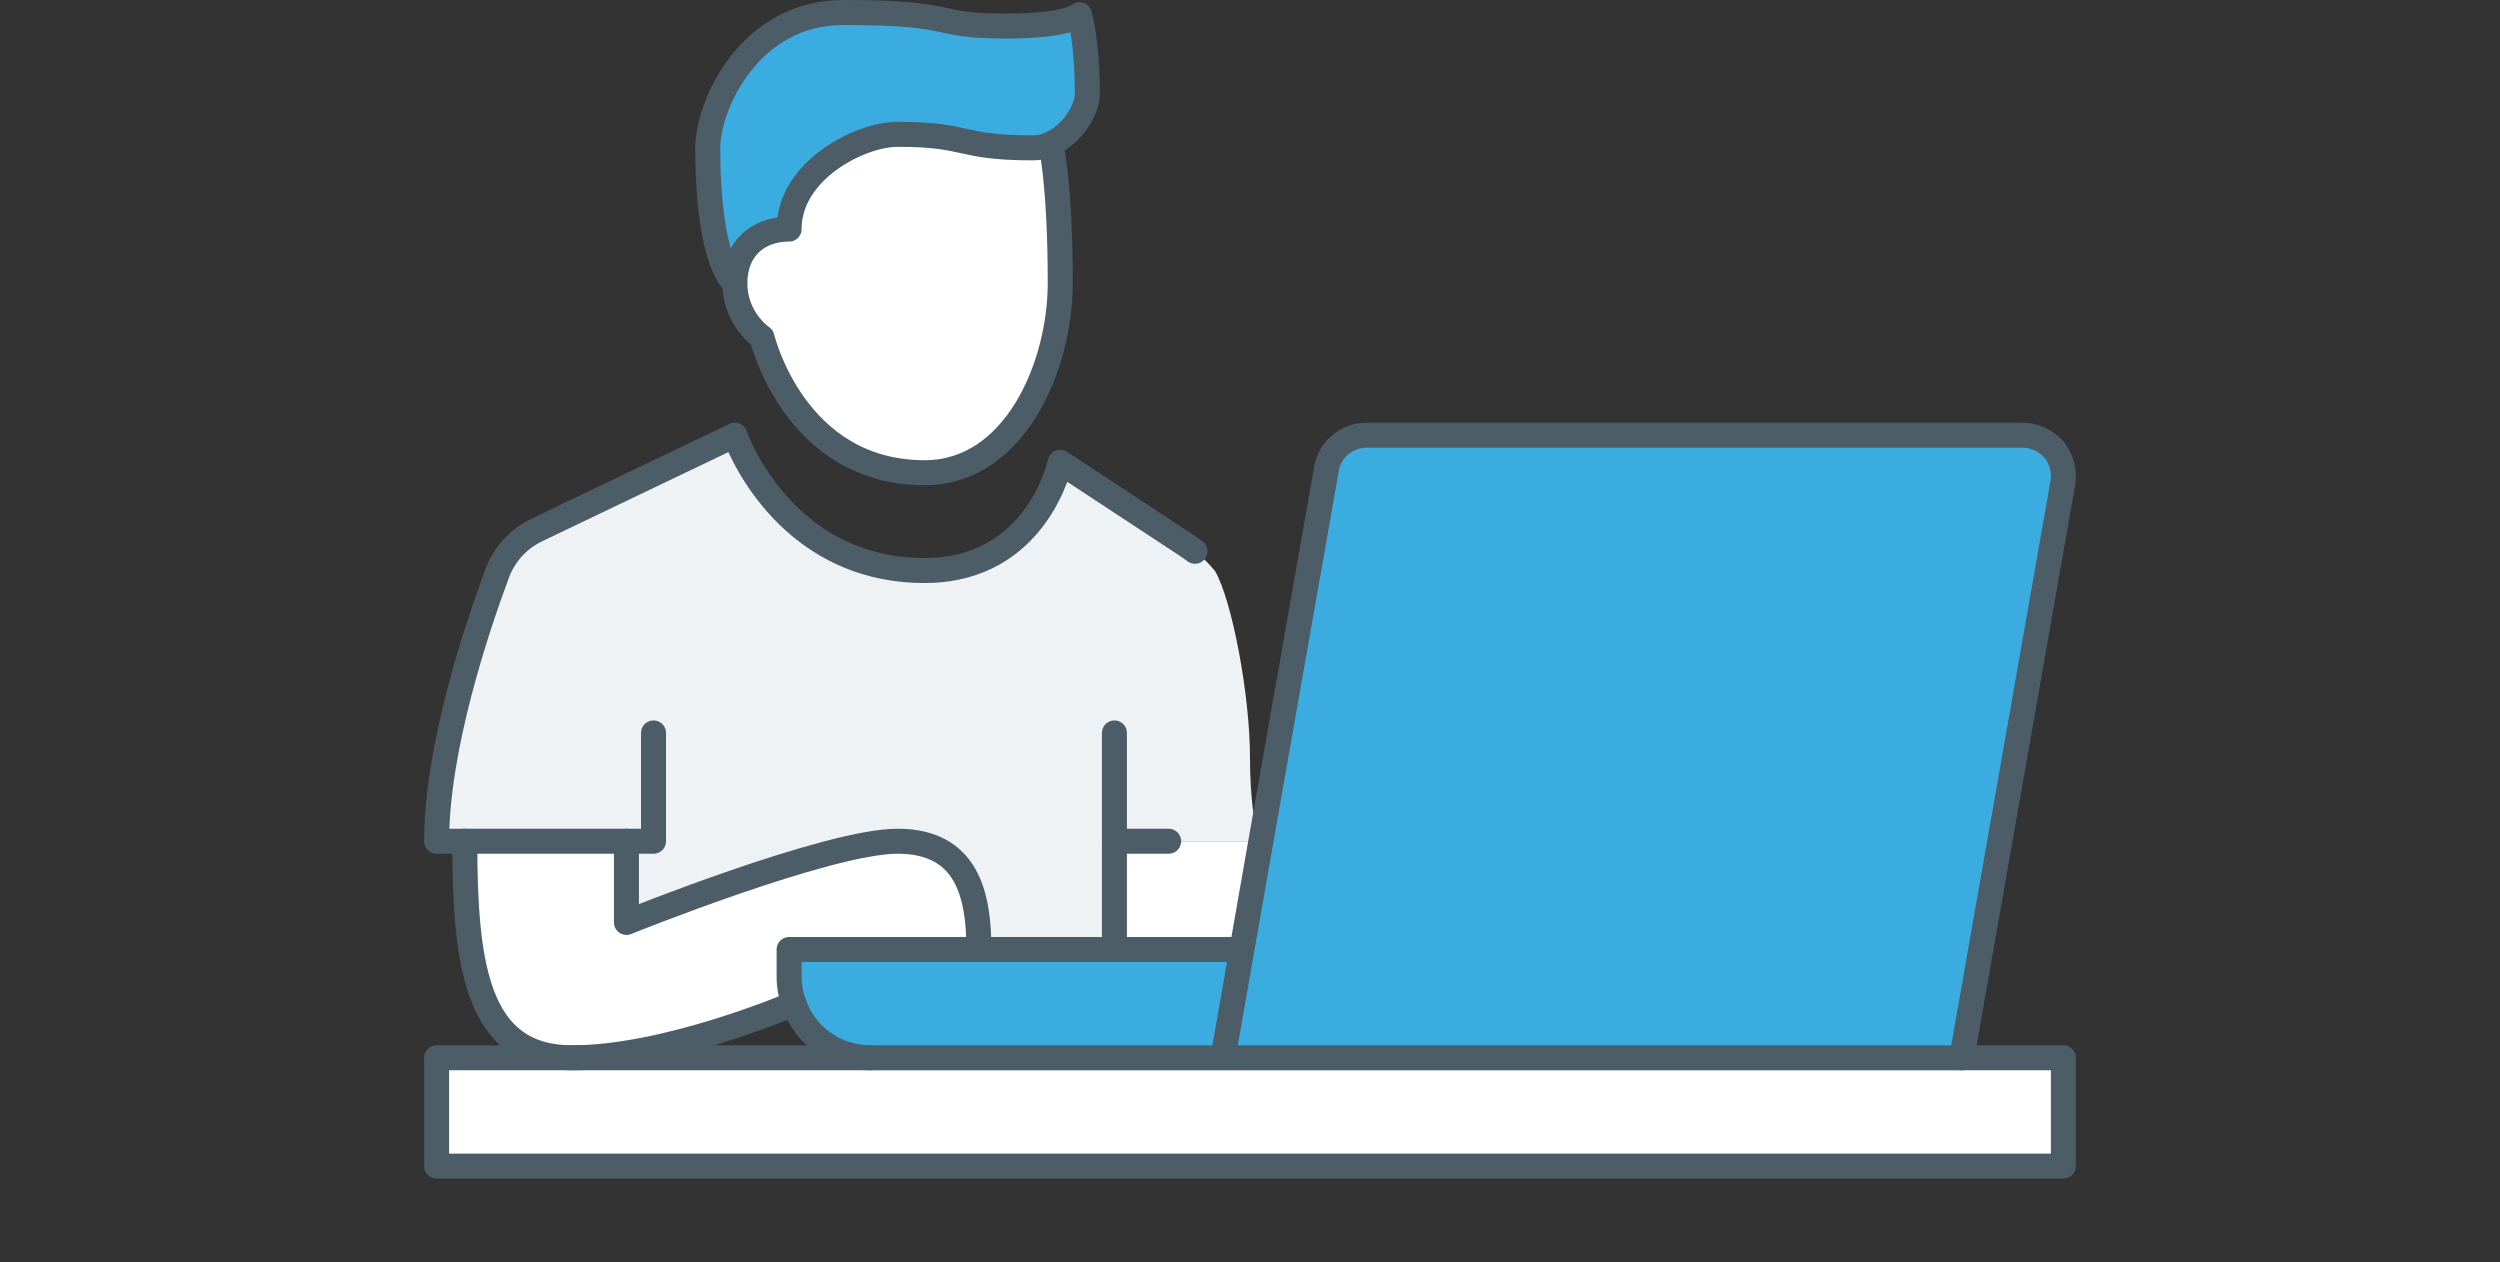 <svg width="200" height="101" viewBox="0 0 200 101" fill="none" xmlns="http://www.w3.org/2000/svg">
<rect x="0" y="0" width="200" height="101" fill="#333333" stroke="none"/>
<path d="M93.492 67.298H100.867L99.349 75.961H89.154V67.298H93.492Z" fill="white"/>
<path d="M89.155 67.298V75.961H78.31C78.31 71.629 77.399 67.298 71.803 67.298C66.207 67.298 50.113 73.795 50.113 73.795V67.298H34.93C34.93 59.804 38.161 50.21 39.788 45.836C40.352 44.341 41.477 43.107 42.912 42.414L58.789 34.812C58.789 34.812 62.498 45.641 73.972 45.641C83.017 45.641 84.817 36.978 84.817 36.978L94.86 43.583C95.12 43.756 95.359 43.93 95.6 44.103C96.185 44.579 96.728 45.099 97.202 45.684C98.547 47.98 100 55.56 100 60.627C100 61.71 100.063 65.803 100.868 67.298H89.155Z" fill="#EFF2F4"/>
<path d="M164.312 35.957C164.917 36.696 165.18 37.67 165.028 38.621L156.938 84.621H97.832L99.35 75.958L100.869 67.295L106.118 37.495C106.375 35.932 107.744 34.809 109.35 34.809H161.796C162.751 34.809 163.681 35.242 164.312 35.954V35.957Z" fill="#3AACE0"/>
<path d="M34.93 84.623H43.432H45.775H69.634H97.831H156.937H165.071V93.286H34.93V84.623Z" fill="white"/>
<path d="M78.31 75.961H63.127V78.126C63.127 78.884 63.257 79.621 63.517 80.292C63.517 80.292 53.366 84.624 45.775 84.624C38.183 84.624 37.185 77.13 37.185 67.298H50.113V73.795C50.113 73.795 66.207 67.298 71.803 67.298C77.399 67.298 78.31 71.629 78.31 75.961Z" fill="white"/>
<path d="M84.058 11.472C84.058 11.472 84.817 14.504 84.817 22.625C84.817 29.252 81.195 37.785 73.972 37.785C63.517 37.785 60.958 26.957 60.958 26.957C60.958 26.957 58.789 25.506 58.789 22.625C58.789 19.918 60.589 18.294 63.127 18.294C63.127 13.594 68.81 10.714 71.803 10.714C77.594 10.714 76.597 11.797 82.648 11.797C83.147 11.797 83.624 11.688 84.058 11.472Z" fill="white"/>
<path d="M86.358 1.173C86.358 1.173 86.987 3.252 86.987 7.497C86.987 8.797 85.773 10.767 84.059 11.504C83.625 11.72 83.148 11.829 82.649 11.829C76.598 11.829 77.596 10.746 71.804 10.746C68.811 10.746 63.128 13.626 63.128 18.326C60.59 18.326 58.79 19.95 58.79 22.657C58.79 22.657 56.621 21.206 56.621 11.829C56.621 8.407 59.961 1 67.466 1C76.966 1 74.255 2.083 80.48 2.083C85.534 2.083 86.358 1.173 86.358 1.173Z" fill="#3AACE0"/>
<path d="M63.129 75.961H99.352L97.833 84.624H69.636C66.794 84.624 64.387 82.826 63.519 80.292C63.262 79.621 63.129 78.885 63.129 78.127V75.961Z" fill="#3AACE0"/>
<path d="M156.937 84.623H165.071V93.286H34.93V84.623H43.432H45.775H69.634" stroke="#4D5D68" stroke-width="2" stroke-linecap="round" stroke-linejoin="round"/>
<path d="M99.352 75.961H63.129V78.126C63.129 78.885 63.259 79.621 63.519 80.292C64.387 82.826 66.794 84.624 69.636 84.624H156.939L165.029 38.624C165.178 37.671 164.918 36.696 164.314 35.96C163.682 35.248 162.749 34.815 161.797 34.815H109.351C107.746 34.815 106.376 35.941 106.119 37.5L100.87 67.301L99.352 75.963L97.833 84.626" stroke="#4D5D68" stroke-width="2" stroke-linecap="round" stroke-linejoin="round"/>
<path d="M93.492 67.298H89.154" stroke="#4D5D68" stroke-width="2" stroke-linecap="round" stroke-linejoin="round"/>
<path d="M52.282 58.635V67.298H34.93C34.93 59.804 38.161 50.21 39.788 45.836C40.352 44.341 41.477 43.107 42.912 42.414L58.789 34.812C58.789 34.812 62.498 45.641 73.972 45.641C83.017 45.641 84.817 36.978 84.817 36.978L94.86 43.583C95.12 43.756 95.359 43.93 95.6 44.103" stroke="#4D5D68" stroke-width="2" stroke-linecap="round" stroke-linejoin="round"/>
<path d="M37.185 67.298C37.185 77.13 38.096 84.624 45.775 84.624C53.453 84.624 63.517 80.292 63.517 80.292" stroke="#4D5D68" stroke-width="2" stroke-linecap="round" stroke-linejoin="round"/>
<path d="M50.115 67.298V73.795C50.115 73.795 66.209 67.298 71.805 67.298C77.401 67.298 78.312 71.629 78.312 75.961" stroke="#4D5D68" stroke-width="2" stroke-linecap="round" stroke-linejoin="round"/>
<path d="M89.154 58.635V67.298V75.96" stroke="#4D5D68" stroke-width="2" stroke-linecap="round" stroke-linejoin="round"/>
<path d="M84.059 11.504C84.059 11.504 84.818 14.536 84.818 22.657C84.818 29.284 81.196 37.817 73.973 37.817C63.519 37.817 60.959 26.989 60.959 26.989C60.959 26.989 58.79 25.538 58.79 22.657M84.059 11.504C83.625 11.72 83.148 11.829 82.649 11.829C76.598 11.829 77.596 10.746 71.804 10.746C68.811 10.746 63.128 13.626 63.128 18.326C60.59 18.326 58.79 19.95 58.79 22.657M84.059 11.504C85.77 10.767 86.987 8.797 86.987 7.497C86.987 3.252 86.358 1.173 86.358 1.173C86.358 1.173 85.534 2.083 80.48 2.083C74.255 2.083 76.966 1 67.466 1C59.961 1 56.621 8.407 56.621 11.829C56.621 21.206 58.79 22.657 58.79 22.657" stroke="#4D5D68" stroke-width="2" stroke-linecap="round" stroke-linejoin="round"/>
</svg>

